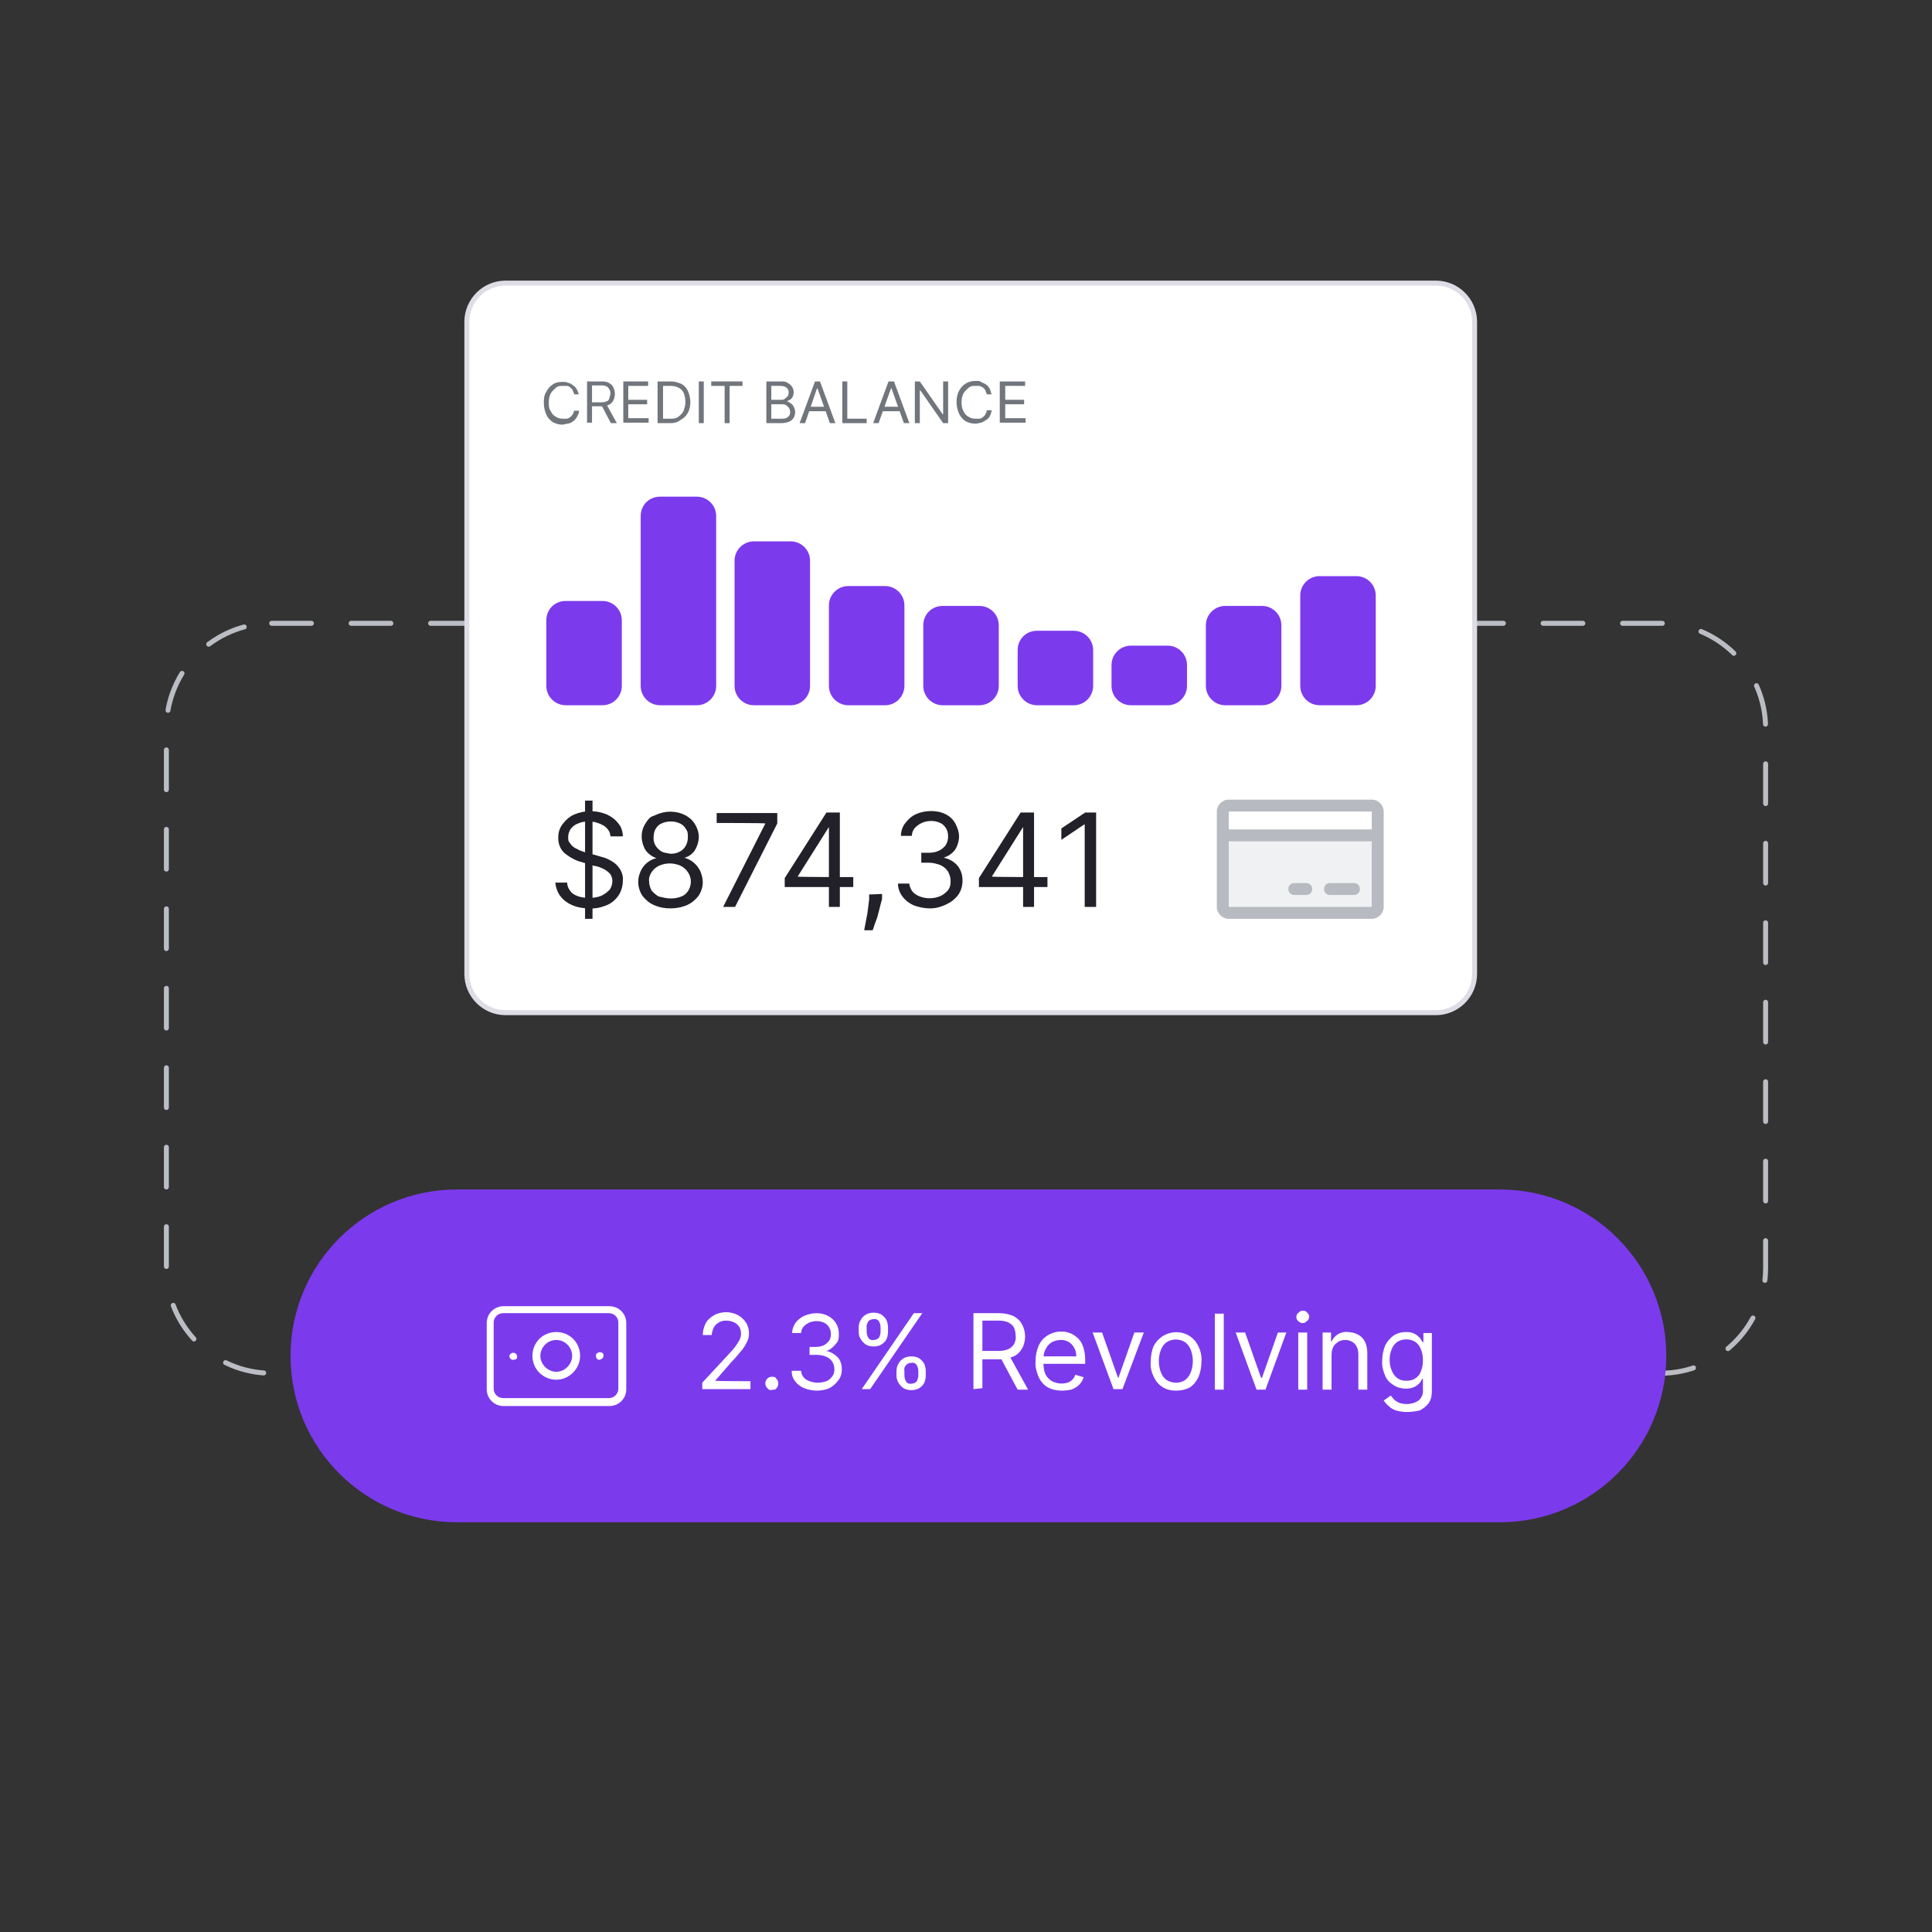 <?xml version="1.0" encoding="UTF-8"?>
<svg xmlns="http://www.w3.org/2000/svg" version="1.1" viewBox="0 0 389 389">
  <rect x="0" y="0" width="389" height="389" fill="#333333" stroke="none"/>
  <defs>
    <style>
      .cls-1, .cls-2 {
        fill: #b8bac1;
      }

      .cls-3 {
        fill: #222028;
      }

      .cls-4 {
        stroke: #bbbdc4;
        stroke-dasharray: 8;
        stroke-linecap: round;
        stroke-linejoin: round;
      }

      .cls-4, .cls-5 {
        fill: none;
      }

      .cls-6 {
        fill: #fff;
      }

      .cls-7 {
        fill: #70767c;
      }

      .cls-2 {
        isolation: isolate;
        opacity: .2;
      }

      .cls-8 {
        fill: #7c3aed;
      }

      .cls-5 {
        stroke: #dedce5;
        stroke-miterlimit: 10;
      }
    </style>
  </defs>
  <!-- Generator: Adobe Illustrator 28.7.4, SVG Export Plug-In . SVG Version: 1.2.0 Build 166)  -->
  <g>
    <g id="Layer_1">
      <g id="e3544d63-4d15-4617-821f-1324f28b27d0">
        <path class="cls-4" d="M54.7,125.5h279.6c11.7,0,21.2,9.5,21.2,21.2v108.6c0,11.7-9.5,21.2-21.2,21.2H54.7c-11.7,0-21.2-9.5-21.2-21.2v-108.6c0-11.7,9.5-21.2,21.2-21.2Z"/>
        <path class="cls-8" d="M92,239.5h210c18.5,0,33.5,15,33.5,33.5h0c0,18.5-15,33.5-33.5,33.5H92c-18.5,0-33.5-15-33.5-33.5h0c0-18.5,15-33.5,33.5-33.5Z"/>
        <path class="cls-6" d="M141.4,279.7v-1.3l5.1-5.5c.6-.6,1.1-1.2,1.5-1.7.3-.4.6-.9.9-1.4.2-.4.3-.9.3-1.3s-.1-1-.4-1.4c-.3-.4-.6-.7-1.1-.9-.5-.2-1-.3-1.5-.3s-1.1.1-1.5.4c-.4.2-.8.6-1,1-.2.5-.4,1-.4,1.5h-1.8c0-.8.2-1.6.6-2.4.4-.7,1-1.2,1.7-1.6s1.6-.6,2.4-.6,1.6.2,2.4.6c.7.4,1.2.9,1.6,1.5.4.6.6,1.4.6,2.1s-.1,1.1-.3,1.6c-.3.6-.6,1.2-1.1,1.8-.5.6-1.2,1.5-2.1,2.4l-3.3,3.8h0c0,.1,7.1.1,7.1.1v1.6h-9.7Z"/>
        <path class="cls-6" d="M155.4,279.9c-.4,0-.7-.1-.9-.4-.3-.3-.4-.6-.4-1,0-.7.6-1.3,1.3-1.3s.7.1.9.4c.3.2.4.6.4,1s-.1.5-.2.7c-.1.2-.3.4-.5.5-.1,0-.3,0-.6,0Z"/>
        <path class="cls-6" d="M164.5,280c-.9,0-1.8-.2-2.6-.5-.7-.3-1.4-.8-1.8-1.4-.5-.6-.7-1.3-.7-2.1h1.9c0,.5.2.9.5,1.3s.7.6,1.2.8c.5.2,1.1.3,1.6.3s1.2-.1,1.8-.3c.5-.2.9-.6,1.2-1s.4-.9.4-1.4c0-1.1-.6-2.1-1.6-2.5-.6-.3-1.3-.4-2-.4h-1.4v-1.6h1.2c.6,0,1.1-.1,1.6-.3.4-.2.8-.5,1.1-.9s.4-.9.4-1.4-.1-.9-.4-1.4c-.2-.4-.6-.7-1-.9-.5-.2-1-.3-1.5-.3s-1,.1-1.5.3c-.4.2-.8.5-1.1.8-.3.4-.5.8-.5,1.3h-1.8c0-.8.3-1.5.7-2.1.5-.6,1.1-1.1,1.8-1.4.8-.3,1.6-.5,2.4-.5s1.7.2,2.4.6c1.3.7,2.1,2,2.1,3.5s-.2,1.6-.7,2.2-1.1,1.1-1.8,1.3h0c.9.2,1.7.7,2.3,1.3.6.7.8,1.6.8,2.4s-.2,1.6-.7,2.2c-.5.7-1.1,1.2-1.8,1.6-.7.3-1.6.5-2.5.5Z"/>
        <path class="cls-6" d="M172.9,268.1v-.8c0-.5.1-1.1.4-1.5.2-.5.6-.8,1-1.1.5-.3,1.1-.4,1.6-.4s1.1.1,1.6.4c.4.3.8.7,1,1.1.2.5.3,1,.3,1.5v.8c0,.5-.1,1.1-.3,1.5-.2.5-.6.8-1,1.1-.5.3-1,.4-1.6.4s-1.1-.1-1.6-.4c-.4-.3-.8-.7-1-1.1-.3-.4-.4-.9-.4-1.5ZM173.5,279.7l10.5-15.3h1.7l-10.5,15.3h-1.7ZM174.5,267.3v.8c0,.4.1.9.3,1.2.2.4.7.6,1.1.5.4,0,.9-.2,1.1-.5.2-.4.3-.8.3-1.2v-.8c0-.4-.1-.9-.3-1.2-.2-.4-.7-.6-1.1-.5-.4,0-.9.2-1.1.5-.2.4-.4.8-.3,1.2h0ZM180.5,276.9v-.8c0-.5.1-1.1.4-1.5.2-.5.6-.8,1-1.1.5-.3,1.1-.4,1.6-.4s1.1.1,1.6.4c.4.3.8.7,1,1.1.2.5.3,1,.3,1.5v.8c0,.5-.1,1.1-.3,1.5-.2.5-.6.8-1,1.1-.5.3-1.1.4-1.6.4s-1.1-.1-1.6-.4c-.4-.3-.8-.7-1-1.1-.3-.5-.4-1-.4-1.5h0ZM182.1,276.1v.8c0,.4.1.9.3,1.2.2.4.7.6,1.1.5.4,0,.9-.2,1.1-.5.2-.4.3-.8.3-1.2v-.8c0-.4-.1-.9-.3-1.2-.2-.4-.7-.6-1.1-.5-.4,0-.9.2-1.1.5-.3.3-.4.7-.3,1.2h0Z"/>
        <path class="cls-6" d="M196,279.7v-15.3h5.2c1,0,2,.2,2.9.6.7.4,1.3.9,1.7,1.7.4.7.6,1.6.6,2.4s-.2,1.7-.6,2.4c-.4.7-1,1.3-1.7,1.6-.9.4-1.9.6-2.9.6h-4.2v-1.7h4.1c.7,0,1.4-.1,2-.4.5-.2.8-.6,1.1-1,.2-.5.4-1,.3-1.6,0-.6-.1-1.1-.3-1.6s-.6-.8-1.1-1.1c-.6-.3-1.3-.4-2-.4h-3.3v13.6l-1.8.2ZM203.2,272.9l3.8,6.9h-2.1l-3.7-6.9h2Z"/>
        <path class="cls-6" d="M213.8,280c-1,0-2-.2-2.9-.7-.8-.5-1.4-1.2-1.8-2.1-.4-1-.7-2-.6-3.1,0-1.1.2-2.1.6-3.1.4-.9,1-1.6,1.8-2.1s1.8-.8,2.7-.8,1.2.1,1.8.3c.6.2,1.1.6,1.6,1,.5.5.9,1.1,1.1,1.8.3.9.4,1.8.4,2.7v.7h-8.8v-1.5h7c0-.6-.1-1.2-.4-1.7-.5-1-1.6-1.7-2.8-1.6-.6,0-1.3.2-1.8.5s-.9.8-1.2,1.4-.4,1.2-.4,1.8v1c0,.8.1,1.5.4,2.2.3.6.7,1,1.3,1.4,1,.5,2.1.6,3.1.3.4-.1.7-.3,1-.6.3-.3.5-.6.6-1l1.7.5c-.2.6-.5,1.1-.9,1.5s-1,.8-1.6,1c-.5.1-1.2.2-1.9.2Z"/>
        <path class="cls-6" d="M230.3,268.3l-4.3,11.4h-1.8l-4.2-11.4h1.9l3.2,9.1h.1l3.2-9.1h1.9Z"/>
        <path class="cls-6" d="M236.8,280c-1,0-1.9-.2-2.7-.7s-1.4-1.2-1.8-2.1c-.5-1-.7-2-.6-3.1,0-1.1.2-2.2.6-3.1,1.3-2.5,4.4-3.5,6.9-2.2.1.1.2.1.3.2.8.5,1.4,1.2,1.8,2.1.5,1,.7,2.1.6,3.1,0,1.1-.2,2.1-.6,3.1-.4.8-1,1.6-1.8,2.1-.8.4-1.7.6-2.7.6ZM236.8,278.4c.7,0,1.4-.2,1.9-.6s.9-1,1.1-1.6c.5-1.4.5-2.9,0-4.3-.2-.6-.6-1.2-1.1-1.6-1.2-.8-2.7-.8-3.9,0-.5.4-.9,1-1.1,1.6-.5,1.4-.5,2.9,0,4.3.2.6.6,1.2,1.1,1.6.6.4,1.3.6,2,.6h0Z"/>
        <path class="cls-6" d="M246.4,264.5v15.3h-1.8v-15.3h1.8Z"/>
        <path class="cls-6" d="M259,268.3l-4.2,11.5h-1.8l-4.2-11.5h1.9l3.2,9.1h.2l3.2-9.1h1.7Z"/>
        <path class="cls-6" d="M262.3,266.4c-.3,0-.6-.1-.9-.4-.5-.4-.5-1.1-.1-1.6h.1c.2-.3.5-.5.9-.5s.7.1.9.4c.5.4.5,1.1.1,1.6h-.1c-.3.4-.6.5-.9.5ZM261.4,279.7v-11.4h1.8v11.5h-1.8Z"/>
        <path class="cls-6" d="M268.1,272.9v6.9h-1.8v-11.5h1.7v1.8h.1c.3-.6.7-1.1,1.2-1.4.6-.4,1.4-.6,2.1-.5.7,0,1.4.2,2,.5s1.1.8,1.4,1.4c.4.8.5,1.6.5,2.4v7.3h-1.8v-7.1c0-.8-.2-1.5-.7-2.1-.5-.5-1.2-.8-1.9-.8s-1,.1-1.5.4c-.4.3-.8.6-1,1.1-.2.4-.3,1-.3,1.6Z"/>
        <path class="cls-6" d="M283.3,284.3c-.7,0-1.5-.1-2.2-.3-.6-.2-1.1-.5-1.5-.9-.4-.3-.7-.7-1-1.1l1.4-1c.2.2.4.4.6.7.3.3.6.5,1,.7.5.2,1.1.3,1.7.3s1.6-.2,2.3-.7c.6-.5,1-1.3.9-2.1v-2.3h-.1c-.2.3-.3.5-.5.8-.3.3-.6.6-1,.8-.6.3-1.2.4-1.8.4-.9,0-1.7-.2-2.5-.7s-1.4-1.1-1.7-1.9c-.4-.9-.7-2-.6-3,0-1.1.2-2.1.6-3.1.4-.8,1-1.5,1.7-2,.8-.5,1.6-.7,2.5-.7s1.2.1,1.8.4c.4.2.7.5,1,.8.2.3.4.6.5.8h.2v-1.8h1.7v11.8c0,.9-.2,1.7-.7,2.4-.5.6-1.1,1.1-1.8,1.4-.9.2-1.7.3-2.5.3ZM283.2,278c.6,0,1.3-.1,1.8-.5.5-.3.9-.8,1.1-1.4.3-.7.4-1.4.4-2.2s-.1-1.5-.4-2.2c-.2-.6-.6-1.1-1.1-1.5-1.1-.7-2.6-.7-3.7,0-.5.4-.9.9-1.1,1.5-.3.7-.4,1.4-.4,2.1s.1,1.4.4,2.1c.5,1.4,1.7,2.2,3,2.1h0Z"/>
        <path class="cls-6" d="M101.8,57h187.3c4.3,0,7.8,3.5,7.8,7.8v131.3c0,4.3-3.5,7.8-7.8,7.8H101.8c-4.3,0-7.8-3.5-7.8-7.8V64.8c0-4.3,3.5-7.8,7.8-7.8Z"/>
        <path class="cls-5" d="M101.8,57h187.3c4.3,0,7.8,3.5,7.8,7.8v131.3c0,4.3-3.5,7.8-7.8,7.8H101.8c-4.3,0-7.8-3.5-7.8-7.8V64.8c0-4.3,3.5-7.8,7.8-7.8Z"/>
        <path class="cls-7" d="M116.6,79.4h-1c0-.3-.2-.5-.3-.8,0-.2-.3-.4-.5-.6s-.4-.3-.7-.3c-.3,0-.5,0-.8,0-.5,0-1,0-1.4.4s-.8.7-1,1.1c-.3.6-.4,1.2-.4,1.8s0,1.3.4,1.8c.2.5.6.9,1,1.1.4.3.9.4,1.4.4s.5,0,.8,0,.5-.2.7-.3c.4-.3.7-.8.8-1.3h1c0,.4-.2.8-.4,1.2-.4.7-1,1.2-1.8,1.4-.4,0-.8.2-1.2.2-.7,0-1.3-.2-1.9-.5-.6-.4-1-.9-1.3-1.5-.3-.7-.5-1.5-.5-2.3s0-1.6.5-2.3c.3-.6.7-1.1,1.3-1.5.6-.4,1.2-.5,1.9-.5s.8,0,1.2.2c.4,0,.7.3,1,.5s.6.5.8.9c.1.3.3.7.4,1.1Z"/>
        <path class="cls-7" d="M118.2,85.2v-8.4h2.8c.6,0,1.1,0,1.6.3.4.2.7.5.9.9.4.8.4,1.8,0,2.6-.2.4-.5.7-.9.9-.5.2-1,.4-1.6.3h-2.3v-.8h2.3c.4,0,.7,0,1.1-.2.3,0,.5-.3.6-.6,0-.3.2-.6.2-.9s0-.6-.2-.9-.3-.5-.6-.6c-.3-.2-.7-.2-1.1-.2h-1.8v7.5h-1ZM122.1,81.4l2.1,3.8h-1.2l-2-3.8h1.1Z"/>
        <path class="cls-7" d="M125.5,85.2v-8.4h5v.9h-4v2.8h3.8v.9h-3.8v2.8h4.1v.9h-5.1Z"/>
        <path class="cls-7" d="M135,85.2h-2.6v-8.4h2.7c.7,0,1.4.2,2.1.5.6.3,1,.8,1.3,1.4.3.7.5,1.5.5,2.2s-.1,1.5-.5,2.2c-.3.6-.8,1.1-1.4,1.4-.6.5-1.3.7-2.1.7ZM133.4,84.3h1.5c.6,0,1.2,0,1.7-.4.4-.3.8-.7,1-1.1.2-.6.4-1.1.4-1.8s-.1-1.2-.3-1.8c-.2-.5-.6-.9-1-1.1-.5-.3-1.1-.4-1.6-.4h-1.6v6.6Z"/>
        <path class="cls-7" d="M141.7,76.8v8.4h-1v-8.4h1Z"/>
        <path class="cls-7" d="M143.2,77.7v-.9h6.3v.9h-2.6v7.5h-1v-7.5h-2.7Z"/>
        <path class="cls-7" d="M154.3,85.2v-8.4h2.9c.5,0,1,0,1.4.3.4.2.7.5.9.8s.3.7.3,1.1-.1.6-.2.9c-.1.2-.3.4-.5.6-.2,0-.4.2-.7.3h0c.3,0,.5.2.8.4.3.2.5.4.6.7.2.3.3.7.3,1.1s-.1.8-.3,1.1c-.2.4-.5.6-.9.8-.5.2-1.1.3-1.6.3,0,0-3,0-3,0ZM155.3,80.5h1.9c.3,0,.6,0,.8-.2s.4-.3.6-.5c.1-.2.2-.5.2-.8s-.1-.7-.4-.9c-.3-.3-.8-.4-1.2-.4h-1.9v2.8h0ZM155.3,84.3h2c.5,0,1,0,1.4-.4.3-.2.4-.6.4-.9s-.1-.6-.2-.8c-.1-.2-.4-.4-.6-.6-.3-.2-.6-.2-.9-.2h-2.1v2.9Z"/>
        <path class="cls-7" d="M162.1,85.2h-1.1l3.1-8.4h1l3.1,8.4h-1.1l-2.5-7h-.1l-2.4,7ZM162.5,81.9h4.3v.9h-4.3v-.9Z"/>
        <path class="cls-7" d="M169.6,85.2v-8.4h1v7.5h3.9v.9h-4.9Z"/>
        <path class="cls-7" d="M176.9,85.2h-1.1l3.1-8.4h1.1l3.1,8.4h-1.1l-2.5-7h-.1l-2.5,7ZM177.3,81.9h4.3v.9h-4.3v-.9Z"/>
        <path class="cls-7" d="M190.9,76.8v8.4h-1l-4.6-6.6h-.1v6.6h-1v-8.4h1l4.6,6.6h.1v-6.6h1Z"/>
        <path class="cls-7" d="M199.7,79.4h-1c-.1-.3-.2-.5-.3-.8-.1-.2-.3-.4-.5-.6-.2,0-.5-.3-.7-.3-.3,0-.5,0-.8,0-.5,0-1,0-1.4.4s-.8.7-1,1.1c-.3.6-.4,1.2-.4,1.8s.1,1.3.4,1.8c.2.5.6.9,1,1.1.4.3.9.4,1.4.4s.5,0,.8,0,.5-.2.7-.3c.2-.2.4-.3.5-.6.1-.2.3-.5.3-.8h1c-.1.4-.2.8-.4,1.2-.2.3-.4.6-.8.8-.3.2-.6.4-1,.5s-.8.2-1.2.2c-.7,0-1.3-.2-1.9-.5-.6-.4-1-.9-1.3-1.5-.3-.7-.5-1.5-.5-2.3s.1-1.6.5-2.3c.6-1.2,1.8-2,3.2-2s.8,0,1.2.2.7.3,1,.5.6.5.8.9c.2.6.3.9.4,1.3Z"/>
        <path class="cls-7" d="M201.3,85.2v-8.4h5.1v.9h-4v2.8h3.8v.9h-3.8v2.8h4.1v.9h-5.2Z"/>
        <path class="cls-3" d="M122.9,168.4c0-.9-.6-1.7-1.4-2.2-.9-.5-1.9-.8-2.9-.8s-1.5.1-2.2.4c-.6.2-1.1.6-1.5,1.1-.3.5-.5,1-.5,1.6s0,.9.4,1.3c.2.4.6.7.9.9.4.2.8.4,1.2.6.4.1.8.3,1.2.4l1.9.5c.6.2,1.1.3,1.7.5s1.2.5,1.8.9c.6.4,1,.9,1.4,1.5.4.7.6,1.5.5,2.3,0,1-.3,2-.8,2.8-.6.9-1.4,1.6-2.3,2-1.2.5-2.4.8-3.7.7-1.2,0-2.4-.2-3.5-.7-.9-.4-1.7-1-2.3-1.8-.6-.8-.9-1.8-1-2.7h2.4c0,.7.3,1.3.7,1.8.4.5,1,.8,1.6,1,.7.2,1.4.3,2.1.3s1.6-.1,2.4-.4c.6-.3,1.2-.7,1.7-1.2.4-.5.6-1.2.6-1.8s-.2-1.1-.5-1.5c-.4-.4-.9-.8-1.4-1-.6-.3-1.2-.5-1.9-.6l-2.3-.7c-1.3-.3-2.5-1-3.5-1.8-.9-.8-1.3-1.9-1.3-3.1s.3-2,.9-2.8,1.4-1.5,2.3-1.9c2.1-.9,4.5-.9,6.6,0,.9.4,1.7,1,2.3,1.8.6.7.9,1.6.9,2.6h-2.5ZM117.8,185v-23.8h1.5v23.8h-1.5Z"/>
        <path class="cls-3" d="M135,182.9c-1.2,0-2.3-.2-3.4-.7-.9-.4-1.7-1.1-2.3-1.9-.5-.8-.8-1.8-.8-2.7s.2-1.5.5-2.2.8-1.3,1.3-1.7,1.2-.8,1.9-.9h0c-.9-.3-1.7-.9-2.2-1.6-1-1.6-1.1-3.7-.1-5.3s1.2-1.4,2.1-1.8c1.9-.9,4.1-.9,5.9,0,.8.4,1.5,1,2,1.8s.8,1.7.8,2.6-.3,1.9-.8,2.7-1.3,1.3-2.1,1.5h0c.7.2,1.3.5,1.9,1,.6.5,1,1.1,1.3,1.7.3.7.5,1.5.5,2.2,0,1-.3,1.9-.8,2.7-.6.8-1.4,1.5-2.3,1.9-1.1.5-2.3.7-3.4.7ZM135,180.9c.8,0,1.5-.1,2.2-.4.6-.2,1.1-.7,1.4-1.2.3-.5.5-1.1.5-1.8s-.2-1.3-.6-1.9c-.4-.6-.9-1-1.5-1.3-1.4-.6-2.9-.6-4.3,0-.6.3-1.1.7-1.5,1.3s-.6,1.2-.5,1.9c0,.6.2,1.3.5,1.8.4.5.9.9,1.4,1.2.9.2,1.6.4,2.4.4h0ZM135,171.9c.6,0,1.3-.1,1.8-.4,1.1-.5,1.7-1.7,1.7-2.9s-.1-1.2-.4-1.7c-.3-.5-.7-.9-1.2-1.1-.6-.3-1.2-.4-1.8-.4s-1.3.1-1.9.4c-.5.2-.9.6-1.2,1.1s-.4,1.1-.4,1.7c-.1,1.2.6,2.3,1.7,2.9.4.2,1.1.3,1.7.4h0Z"/>
        <path class="cls-3" d="M145.6,182.6l8.5-16.8h0c0-.1-9.8-.1-9.8-.1v-2h12.2v2.1l-8.5,16.8h-2.4Z"/>
        <path class="cls-3" d="M158,178.7v-1.9l8.4-13.2h1.4v2.9h-.9l-6.3,10h0c0,.1,11.2.1,11.2.1v2h-13.8ZM166.9,182.6v-19h2.2v19h-2.2Z"/>
        <path class="cls-3" d="M177.6,180v1c-.2.7-.4,1.5-.6,2.3s-.4,1.6-.7,2.3-.4,1.3-.6,1.7h-1.7l.3-1.6c.1-.6.3-1.4.4-2.2s.2-1.6.3-2.4v-1c.1,0,2.6-.1,2.6-.1Z"/>
        <path class="cls-3" d="M187.3,182.9c-1.1,0-2.2-.2-3.3-.6-.9-.4-1.7-1-2.3-1.8s-.9-1.7-.9-2.6h2.3c0,.6.3,1.1.6,1.6.4.4.9.8,1.5,1,1.3.5,2.8.5,4.2-.1.6-.3,1.1-.7,1.5-1.2s.5-1.1.5-1.8-.2-1.3-.5-1.9c-.4-.6-.9-1-1.5-1.3-.8-.3-1.6-.5-2.4-.5h-1.5v-2h1.5c.7,0,1.4-.1,2-.4.5-.2,1-.6,1.4-1.1.3-.5.5-1.1.5-1.7s-.1-1.2-.4-1.7c-.3-.5-.7-.9-1.2-1.1-.6-.3-1.2-.4-1.8-.4s-1.3.1-1.9.4c-.5.2-1,.6-1.4,1-.4.5-.6,1-.6,1.6h-2.2c0-.9.3-1.9.9-2.6.6-.8,1.3-1.4,2.2-1.8.9-.4,2-.6,3-.6s2.1.2,3,.7c.8.4,1.5,1.1,1.9,1.9.4.8.7,1.6.7,2.5s-.3,1.9-.8,2.7c-.6.8-1.4,1.3-2.3,1.6h0c1.1.2,2.1.8,2.8,1.6.7.9,1,1.9,1,3s-.3,2-.8,2.8c-.6.8-1.4,1.5-2.3,1.9-1.1.6-2.3.9-3.4.9Z"/>
        <path class="cls-3" d="M197.1,178.7v-1.9l8.4-13.2h1.4v2.9h-.9l-6.3,10h0c0,.1,11.2.1,11.2.1v2h-13.8ZM206,182.6v-19h2.2v19h-2.2Z"/>
        <path class="cls-3" d="M220.7,163.6v19h-2.3v-16.6h-.1l-4.6,3.1v-2.3l4.8-3.2h2.2Z"/>
        <path class="cls-2" d="M277.4,168.2v14.4c0,.7-.5,1.2-1.2,1.2h-28.8c-.7,0-1.2-.5-1.2-1.2v-14.4h31.2Z"/>
        <path class="cls-1" d="M276.2,161h-28.8c-1.3,0-2.4,1.1-2.4,2.4h0v19.2c0,1.3,1.1,2.4,2.4,2.4h28.8c1.3,0,2.4-1.1,2.4-2.4h0v-19.2c0-1.3-1.1-2.4-2.4-2.4h0ZM276.2,163.4v3.6h-28.8v-3.6h28.8ZM276.2,182.6h-28.8v-13.2h28.8v13.2ZM273.8,179c0,.7-.5,1.2-1.2,1.2h-4.8c-.7,0-1.2-.5-1.2-1.2s.5-1.2,1.2-1.2h4.8c.7,0,1.2.5,1.2,1.2h0ZM264.2,179c0,.7-.5,1.2-1.2,1.2h-2.4c-.7,0-1.2-.5-1.2-1.2s.5-1.2,1.2-1.2h2.4c.7,0,1.2.5,1.2,1.2h0Z"/>
        <path class="cls-6" d="M122.7,283.1h-21.3c-1.9,0-3.4-1.5-3.4-3.4h0v-13.3c0-1.9,1.5-3.4,3.4-3.4h21.3c1.9,0,3.4,1.5,3.4,3.4h0v13.3c0,1.9-1.5,3.4-3.4,3.4h0ZM101.3,264.4c-1.1,0-1.9.9-1.9,1.9v13.3c0,1.1.9,1.9,1.9,1.9h21.3c1.1,0,1.9-.9,1.9-1.9v-13.3c0-1.1-.9-1.9-1.9-1.9h-21.3Z"/>
        <path class="cls-6" d="M112,277.8c-2.6,0-4.8-2.1-4.8-4.8s2.1-4.8,4.8-4.8,4.8,2.1,4.8,4.8h0c0,2.6-2.2,4.8-4.8,4.8ZM112,269.8c-1.8,0-3.2,1.5-3.2,3.2s1.5,3.2,3.2,3.2,3.2-1.5,3.2-3.2-1.4-3.2-3.2-3.2ZM120.7,273.8c-.4,0-.7-.3-.7-.8s0-.3.2-.5h0c.3-.3.7-.3,1.1-.1h0c.3.3.3.7,0,1.1-.3.2-.5.3-.7.3h0ZM103.3,273.8c-.2,0-.4-.1-.5-.2-.3-.3-.3-.8,0-1h0c.3-.3.8-.3,1.1,0,.3.3.3.8,0,1.1h0c-.2,0-.4.1-.7.1Z"/>
        <path class="cls-8" d="M113.9,121h7.4c2.1,0,3.9,1.7,3.9,3.9v13.2c0,2.1-1.7,3.9-3.9,3.9h-7.4c-2.1,0-3.9-1.7-3.9-3.9v-13.2c0-2.2,1.7-3.9,3.9-3.9Z"/>
        <path class="cls-8" d="M132.9,100h7.4c2.1,0,3.9,1.7,3.9,3.9v34.2c0,2.1-1.7,3.9-3.9,3.9h-7.4c-2.1,0-3.9-1.7-3.9-3.9v-34.2c0-2.2,1.7-3.9,3.9-3.9Z"/>
        <path class="cls-8" d="M151.8,109h7.4c2.1,0,3.9,1.7,3.9,3.9v25.2c0,2.1-1.7,3.9-3.9,3.9h-7.4c-2.1,0-3.9-1.7-3.9-3.9v-25.2c0-2.2,1.8-3.9,3.9-3.9Z"/>
        <path class="cls-8" d="M170.8,118h7.4c2.1,0,3.9,1.7,3.9,3.9v16.2c0,2.1-1.7,3.9-3.9,3.9h-7.4c-2.1,0-3.9-1.7-3.9-3.9v-16.2c0-2.2,1.8-3.9,3.9-3.9Z"/>
        <path class="cls-8" d="M189.8,122h7.4c2.1,0,3.9,1.7,3.9,3.9v12.2c0,2.1-1.7,3.9-3.9,3.9h-7.4c-2.1,0-3.9-1.7-3.9-3.9v-12.2c0-2.2,1.7-3.9,3.9-3.9Z"/>
        <path class="cls-8" d="M208.8,127h7.4c2.1,0,3.9,1.7,3.9,3.9v7.2c0,2.1-1.7,3.9-3.9,3.9h-7.4c-2.1,0-3.9-1.7-3.9-3.9v-7.2c0-2.2,1.7-3.9,3.9-3.9Z"/>
        <path class="cls-8" d="M227.7,130h7.4c2.1,0,3.9,1.7,3.9,3.9v4.2c0,2.1-1.7,3.9-3.9,3.9h-7.4c-2.1,0-3.9-1.7-3.9-3.9v-4.2c0-2.2,1.8-3.9,3.9-3.9Z"/>
        <path class="cls-8" d="M246.7,122h7.4c2.1,0,3.9,1.7,3.9,3.9v12.2c0,2.1-1.7,3.9-3.9,3.9h-7.4c-2.1,0-3.9-1.7-3.9-3.9v-12.2c0-2.2,1.8-3.9,3.9-3.9Z"/>
        <path class="cls-8" d="M265.7,116h7.4c2.1,0,3.9,1.7,3.9,3.9v18.2c0,2.1-1.7,3.9-3.9,3.9h-7.4c-2.1,0-3.9-1.7-3.9-3.9v-18.2c0-2.2,1.8-3.9,3.9-3.9Z"/>
      </g>
    </g>
  </g>
</svg>